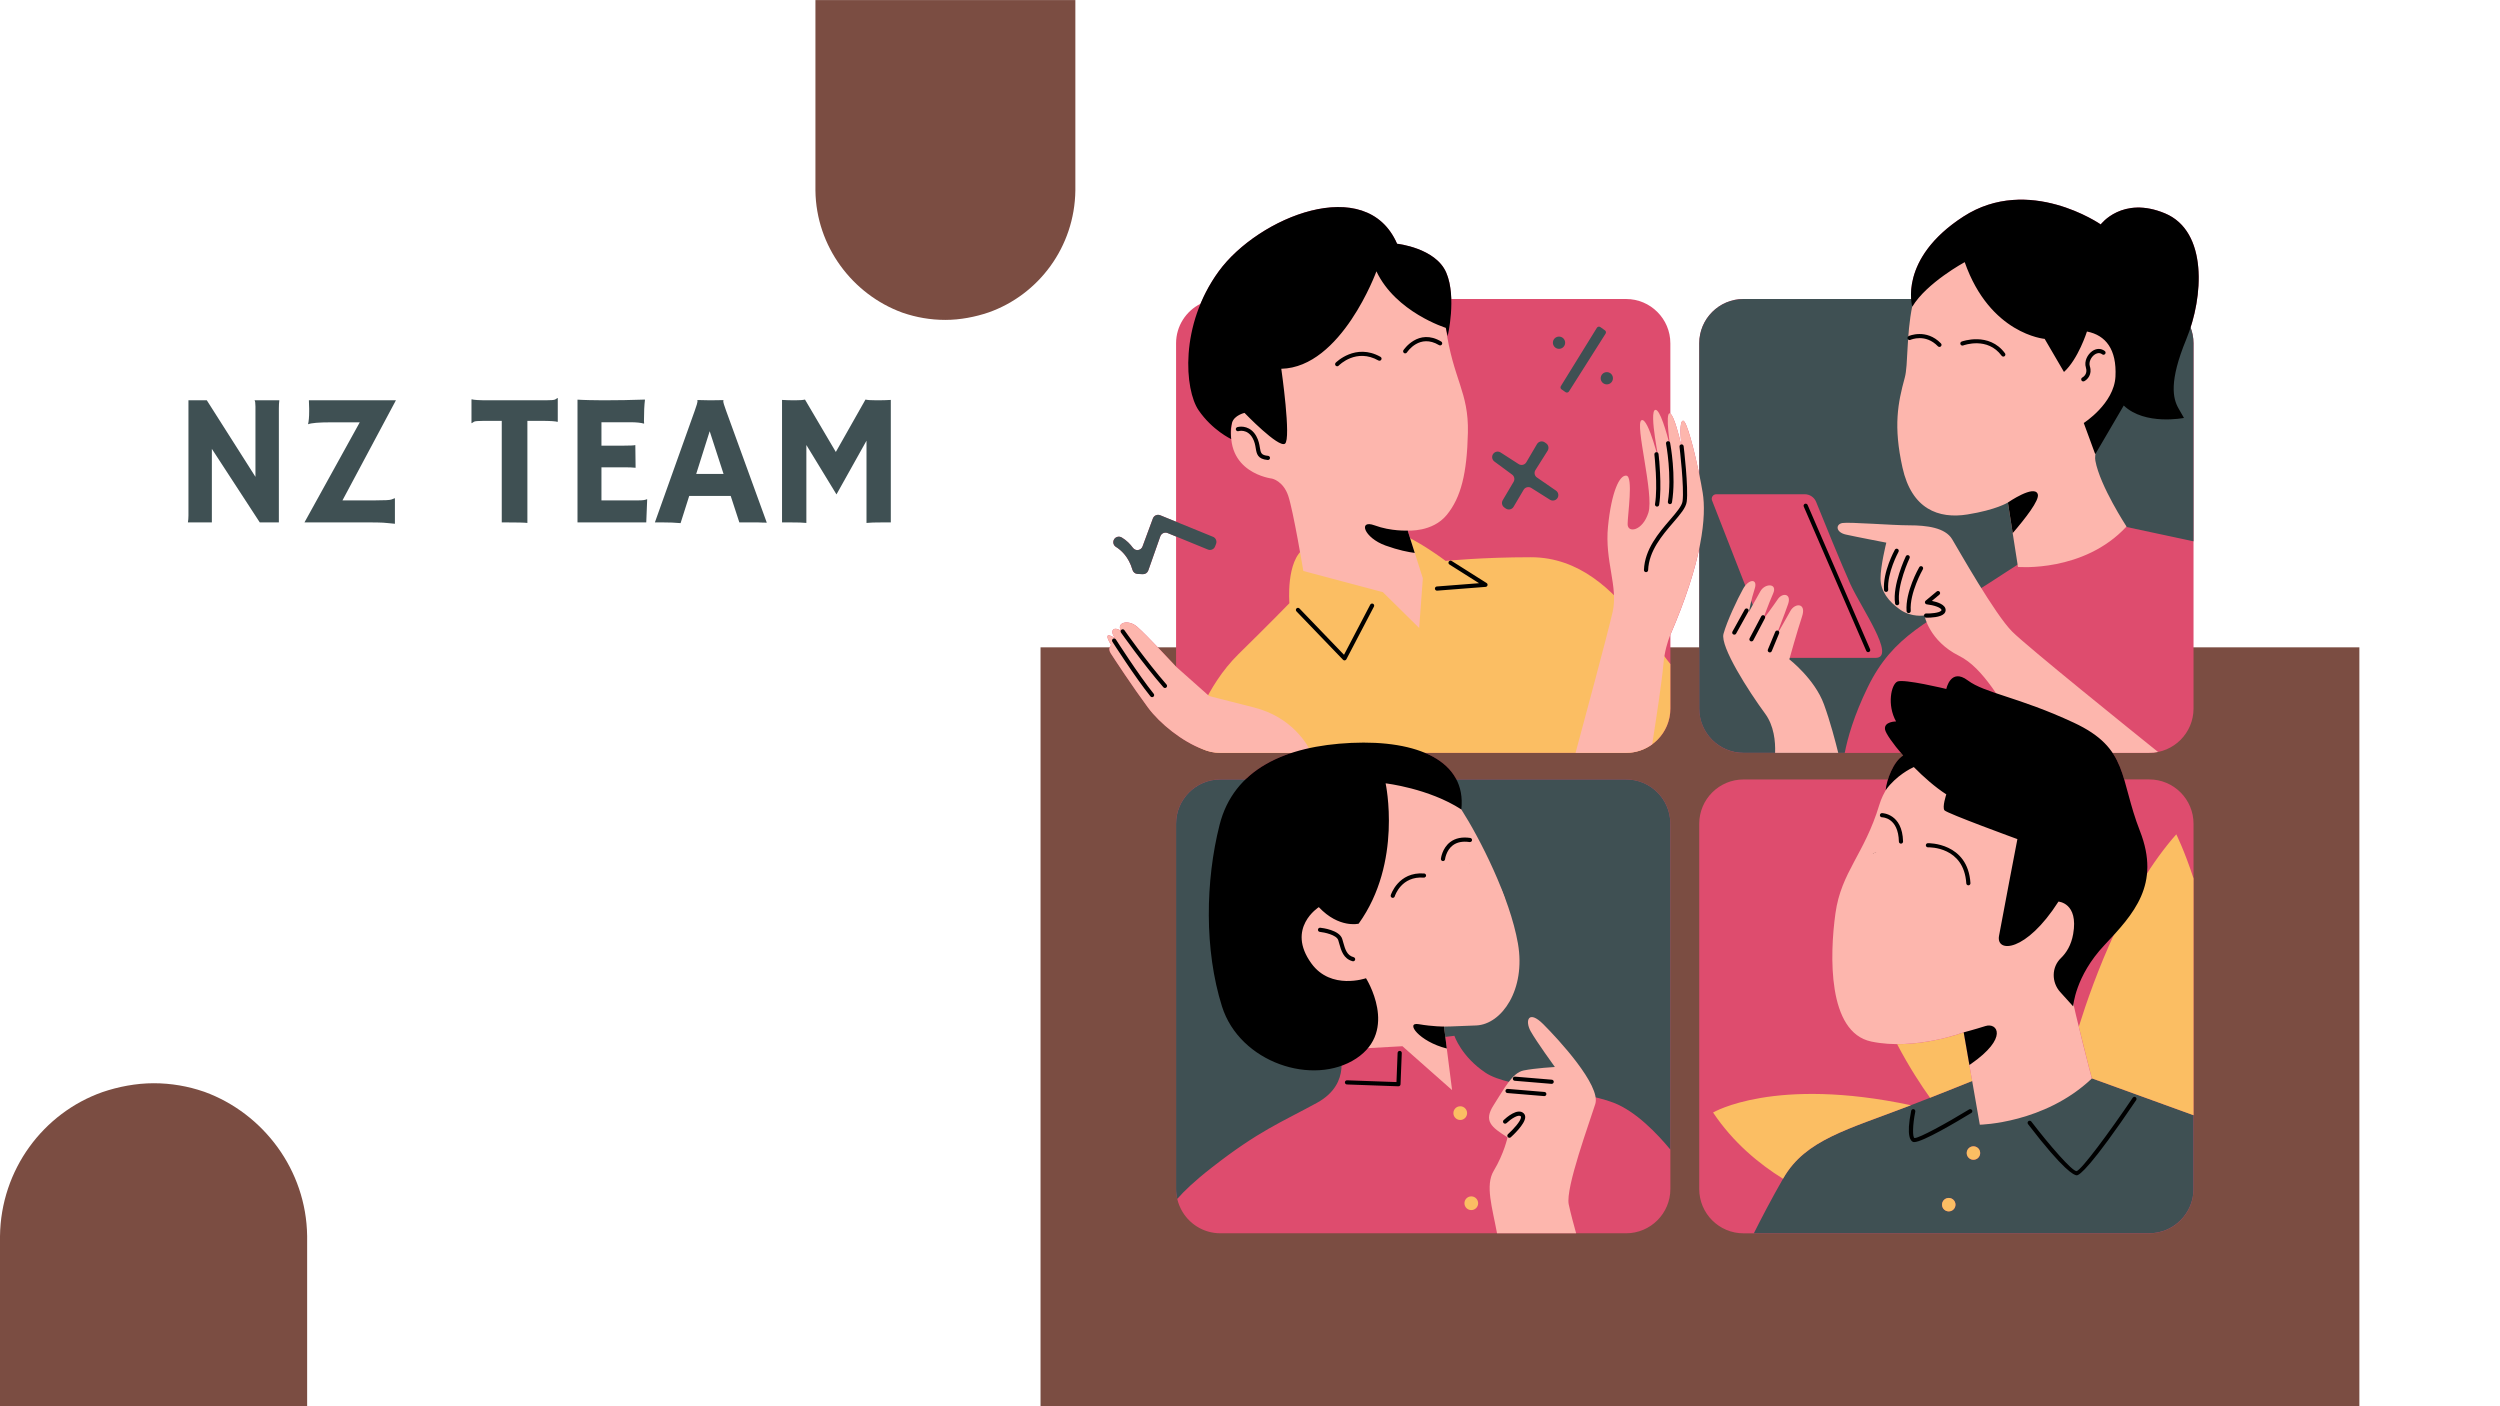 <svg xmlns="http://www.w3.org/2000/svg" xmlns:xlink="http://www.w3.org/1999/xlink" width="1920" zoomAndPan="magnify" viewBox="0 0 1440 810" height="1080" preserveAspectRatio="xMidYMid meet" version="1.0"><defs><g/><clipPath id="3613e1b310"><path d="M 599.348 372.848 L 1359 372.848 L 1359 810 L 599.348 810 Z M 599.348 372.848 " clip-rule="nonzero"/></clipPath><clipPath id="7be776a411"><path d="M 0 623.941 L 176.914 623.941 L 176.914 810 L 0 810 Z M 0 623.941 " clip-rule="nonzero"/></clipPath><clipPath id="7dff57a2d0"><path d="M 59.004 629.051 C 68.043 625.965 78.387 623.941 88.504 623.941 C 98.625 623.941 108.363 625.676 117.34 628.762 C 117.531 628.859 117.723 628.859 117.91 628.953 C 151.613 641.293 176.438 673.871 176.914 711.945 L 176.914 841.684 L 0 841.684 L 0 712.043 C 0.477 673.68 24.918 641.098 59.004 629.051 Z M 59.004 629.051 " clip-rule="nonzero"/></clipPath><clipPath id="770ccb183c"><path d="M 637.66 115 L 1267 115 L 1267 710.742 L 637.66 710.742 Z M 637.66 115 " clip-rule="nonzero"/></clipPath><clipPath id="f680cf1e03"><path d="M 641 172 L 1264 172 L 1264 710.742 L 641 710.742 Z M 641 172 " clip-rule="nonzero"/></clipPath><clipPath id="782f8b4b04"><path d="M 637.66 129 L 1244 129 L 1244 710.742 L 637.66 710.742 Z M 637.66 129 " clip-rule="nonzero"/></clipPath><clipPath id="4ed5422d66"><path d="M 469.688 0 L 619.406 0 L 619.406 184.266 L 469.688 184.266 Z M 469.688 0 " clip-rule="nonzero"/></clipPath><clipPath id="af68d3f28e"><path d="M 569.473 179.941 C 561.82 182.551 553.07 184.266 544.504 184.266 C 535.941 184.266 527.699 182.797 520.105 180.188 C 519.941 180.105 519.781 180.105 519.621 180.023 C 491.098 169.582 470.09 142.012 469.688 109.789 L 469.688 -0.004 L 619.406 -0.004 L 619.406 109.711 C 619 142.176 598.316 169.746 569.473 179.941 Z M 569.473 179.941 " clip-rule="nonzero"/></clipPath><clipPath id="83009270c2"><path d="M 1122 171 L 1140 171 L 1140 185 L 1122 185 Z M 1122 171 " clip-rule="nonzero"/></clipPath><clipPath id="3cbd3b72fd"><path d="M 1121.984 181.359 L 1124.055 170.16 L 1139.805 173.074 L 1137.734 184.273 Z M 1121.984 181.359 " clip-rule="nonzero"/></clipPath><clipPath id="06c00b4b5b"><path d="M 1122.996 177.684 C 1122.91 177.074 1122.902 176.398 1123.02 175.758 C 1123.137 175.117 1123.363 174.52 1123.664 173.988 C 1123.672 173.977 1123.672 173.965 1123.68 173.953 C 1124.855 171.965 1127.211 170.773 1129.668 171.199 L 1139.762 173.066 L 1137.691 184.266 L 1127.605 182.398 C 1125.137 181.91 1123.359 179.984 1122.996 177.684 Z M 1122.996 177.684 " clip-rule="nonzero"/></clipPath><clipPath id="9a1e35a1e5"><path d="M 1062 489 L 1127 489 L 1127 564 L 1062 564 Z M 1062 489 " clip-rule="nonzero"/></clipPath><clipPath id="d0df7e9d0a"><path d="M 1055.461 496.707 L 1110.262 483.57 L 1126.371 550.785 L 1071.57 563.922 Z M 1055.461 496.707 " clip-rule="nonzero"/></clipPath><clipPath id="4e601c8e05"><path d="M 1074.234 494.402 C 1076.734 492.477 1079.742 490.887 1082.875 490.133 C 1086.012 489.383 1089.195 489.367 1092.277 489.953 C 1092.344 489.977 1092.406 489.965 1092.473 489.988 C 1104.113 492.504 1114.98 503.906 1118.723 518.875 L 1126.328 550.609 L 1071.531 563.746 L 1063.93 532.031 C 1060.457 516.891 1064.852 501.832 1074.234 494.402 Z M 1074.234 494.402 " clip-rule="nonzero"/></clipPath><clipPath id="175d4a442c"><path d="M 1096 201 L 1153 201 L 1153 278 L 1096 278 Z M 1096 201 " clip-rule="nonzero"/></clipPath><clipPath id="8077cf4e0c"><path d="M 1090.895 207.258 L 1135.531 196.559 L 1152.371 266.824 L 1107.738 277.523 Z M 1090.895 207.258 " clip-rule="nonzero"/></clipPath><clipPath id="748fcd95d5"><path d="M 1106.188 205.383 C 1108.223 203.812 1110.672 202.516 1113.223 201.906 C 1115.777 201.293 1118.371 201.277 1120.883 201.758 C 1120.938 201.777 1120.984 201.766 1121.043 201.785 C 1130.523 203.836 1139.371 213.121 1142.504 225.66 L 1152.367 266.812 L 1107.734 277.512 L 1097.879 236.391 C 1094.965 223.699 1098.543 211.434 1106.188 205.383 Z M 1106.188 205.383 " clip-rule="nonzero"/></clipPath><clipPath id="e923571cfb"><path d="M 775 208 L 845 208 L 845 271 L 775 271 Z M 775 208 " clip-rule="nonzero"/></clipPath><clipPath id="a955509b94"><path d="M 769.523 216.855 L 831.5 202 L 844.352 255.629 L 782.379 270.484 Z M 769.523 216.855 " clip-rule="nonzero"/></clipPath><clipPath id="837239f709"><path d="M 790.602 213.812 C 793.516 212.035 796.969 210.496 800.508 209.648 C 804.043 208.801 807.586 208.562 810.965 208.832 C 811.039 208.848 811.109 208.832 811.184 208.848 C 823.941 210.109 835.203 218.816 838.293 230.973 L 844.211 255.664 L 782.379 270.484 L 776.465 245.812 C 773.688 233.496 779.645 220.66 790.602 213.812 Z M 790.602 213.812 " clip-rule="nonzero"/></clipPath><clipPath id="1a81393250"><path d="M 806 496 L 868 496 L 868 585 L 806 585 Z M 806 496 " clip-rule="nonzero"/></clipPath><clipPath id="4954b45546"><path d="M 816.109 493.602 L 871.203 499.84 L 861.605 584.625 L 806.516 578.391 Z M 816.109 493.602 " clip-rule="nonzero"/></clipPath><clipPath id="e5d25b8aee"><path d="M 834.289 497.41 C 837.223 496.688 840.52 496.367 843.672 496.723 C 846.824 497.078 849.789 498.008 852.465 499.367 C 852.52 499.41 852.582 499.414 852.637 499.453 C 862.66 504.816 869.141 516.715 867.805 529.859 L 861.625 584.449 L 806.535 578.215 L 812.707 523.664 C 814.355 510.449 823.215 500.285 834.289 497.41 Z M 834.289 497.41 " clip-rule="nonzero"/></clipPath><clipPath id="f5e0b8c293"><path d="M 783 255 L 821 255 L 821 288 L 783 288 Z M 783 255 " clip-rule="nonzero"/></clipPath><clipPath id="3e916ad960"><path d="M 786.891 253.547 L 821.918 257.004 L 818.93 287.316 L 783.898 283.859 Z M 786.891 253.547 " clip-rule="nonzero"/></clipPath><clipPath id="defc643b5b"><path d="M 798.438 255.77 C 800.281 255.371 802.363 255.191 804.363 255.391 C 806.359 255.586 808.254 256.102 809.969 256.855 C 810.004 256.875 810.043 256.879 810.078 256.902 C 816.508 259.867 820.809 266.449 820.227 273.352 L 818.848 287.309 L 783.898 283.859 L 785.273 269.914 C 786.055 262.984 791.484 257.363 798.438 255.77 Z M 798.438 255.77 " clip-rule="nonzero"/></clipPath></defs><rect x="-144" width="1728" fill="#ffffff" y="-81" height="972" fill-opacity="1"/><rect x="-144" width="1728" fill="#ffffff" y="-81" height="972" fill-opacity="1"/><g clip-path="url(#3613e1b310)"><path fill="#7b4d42" d="M 599.348 372.848 L 1359.375 372.848 L 1359.375 841.684 L 599.348 841.684 Z M 599.348 372.848 " fill-opacity="1" fill-rule="nonzero"/></g><g clip-path="url(#7be776a411)"><g clip-path="url(#7dff57a2d0)"><path fill="#7b4d42" d="M 0 623.941 L 176.914 623.941 L 176.914 841.633 L 0 841.633 Z M 0 623.941 " fill-opacity="1" fill-rule="nonzero"/></g></g><g fill="#3f5053" fill-opacity="1"><g transform="translate(98.656, 300.9)"><g><path d="M 9.578 0 C 9.785 -1.195 9.891 -2.5 9.891 -3.906 L 9.891 -70.328 L 20.469 -70.328 L 48.484 -26.234 L 48.484 -66.734 C 48.484 -68.672 48.312 -69.867 47.969 -70.328 L 62.234 -70.328 C 62.055 -68.922 61.969 -67.367 61.969 -65.672 L 61.969 0 L 50.969 0 L 23.375 -42.359 L 23.375 0 Z M 9.578 0 "/></g></g></g><g fill="#3f5053" fill-opacity="1"><g transform="translate(170.516, 300.9)"><g><path d="M 7.562 -65.578 C 7.562 -66.734 7.508 -68.316 7.406 -70.328 L 57.531 -70.328 L 26.75 -12.688 L 45.953 -12.688 C 50.961 -12.688 53.914 -12.836 54.812 -13.141 C 55.707 -13.441 56.422 -13.711 56.953 -13.953 L 56.953 0.797 C 55.43 0.648 54.176 0.523 53.188 0.422 C 52.207 0.316 51.172 0.227 50.078 0.156 C 48.422 0.051 45.211 0 40.453 0 L 4.859 0 L 36.703 -57.641 L 20.047 -57.641 C 13.172 -57.641 8.797 -57.27 6.922 -56.531 C 7.348 -58.289 7.562 -60.773 7.562 -63.984 Z M 7.562 -65.578 "/></g></g></g><g fill="#3f5053" fill-opacity="1"><g transform="translate(233.388, 300.9)"><g/></g></g><g fill="#3f5053" fill-opacity="1"><g transform="translate(269.291, 300.9)"><g><path d="M 34.484 0.312 C 32.785 0.102 28.43 0 21.422 0 L 19.719 0 L 19.719 -58.484 L 9.25 -58.484 C 6.145 -58.484 4.312 -58.32 3.75 -58 C 3.188 -57.688 2.75 -57.406 2.438 -57.156 L 2.281 -57.219 L 2.281 -70.75 L 2.438 -70.906 C 3.594 -70.52 6.727 -70.328 11.844 -70.328 L 45 -70.328 C 48.102 -70.328 49.938 -70.484 50.5 -70.797 C 51.062 -71.117 51.504 -71.406 51.828 -71.656 L 51.984 -71.594 L 51.984 -58.062 L 51.828 -57.906 C 50.66 -58.289 47.52 -58.484 42.406 -58.484 L 34.484 -58.484 Z M 34.484 0.312 "/></g></g></g><g fill="#3f5053" fill-opacity="1"><g transform="translate(323.544, 300.9)"><g><path d="M 44.469 -12.688 C 46.656 -12.688 48.172 -12.898 49.016 -13.328 L 49.234 -13.266 L 48.703 0 L 9.094 0 L 9.094 -70.703 C 10.039 -70.629 11.098 -70.578 12.266 -70.547 L 15.969 -70.438 C 18.438 -70.363 21.113 -70.328 24 -70.328 C 32.07 -70.328 40.062 -70.469 47.969 -70.75 C 47.57 -67.645 47.375 -63.504 47.375 -58.328 C 47.375 -57.766 47.41 -57.344 47.484 -57.062 L 47.375 -56.891 C 45.539 -57.422 42.93 -57.688 39.547 -57.688 L 22.891 -57.688 L 22.891 -44.203 L 35.422 -44.203 C 39.305 -44.203 41.633 -44.312 42.406 -44.531 L 42.562 -31.469 C 40.875 -31.645 38.691 -31.734 36.016 -31.734 L 22.891 -31.734 L 22.891 -12.688 Z M 44.469 -12.688 "/></g></g></g><g fill="#3f5053" fill-opacity="1"><g transform="translate(377.796, 300.9)"><g><path d="M 14.219 0.422 C 11.188 0.141 7.645 0 3.594 0 L -0.578 0 L 22.422 -64.453 C 23.441 -67.348 23.953 -69.031 23.953 -69.5 C 23.953 -69.977 23.938 -70.27 23.906 -70.375 L 23.953 -70.484 C 26.242 -70.379 28.676 -70.328 31.25 -70.328 C 33.363 -70.328 35.898 -70.363 38.859 -70.438 L 38.922 -70.328 C 38.848 -70.191 38.812 -70 38.812 -69.75 C 38.812 -69.082 39.344 -67.301 40.406 -64.406 L 63.875 0.156 C 63.176 0.125 62.348 0.109 61.391 0.109 C 61.391 0.109 60.473 0.07 58.641 0 C 57.766 0 56.973 0 56.266 0 L 48.062 0 L 43.094 -15.234 L 19.188 -15.234 Z M 38.969 -27.922 L 30.984 -52.516 L 23.219 -27.922 Z M 38.969 -27.922 "/></g></g></g><g fill="#3f5053" fill-opacity="1"><g transform="translate(441.09, 300.9)"><g><path d="M 23.375 0.312 C 21.676 0.102 18.414 0 13.594 0 L 9.359 0 L 9.359 -70.547 C 11.617 -70.398 14.102 -70.328 16.812 -70.328 C 19.531 -70.328 21.453 -70.469 22.578 -70.75 L 40.344 -40.562 L 57.422 -70.75 C 58.555 -70.469 60.707 -70.328 63.875 -70.328 C 67.051 -70.328 69.766 -70.398 72.016 -70.547 L 72.016 0 L 67.797 0 C 62.961 0 59.703 0.102 58.016 0.312 L 58.016 -47.062 L 40.719 -16.125 L 23.375 -44.578 Z M 23.375 0.312 "/></g></g></g><g clip-path="url(#770ccb183c)"><path fill="#de4c6e" d="M 1247.09 122.922 C 1222.469 112.598 1210.023 129.273 1210.023 129.273 C 1210.023 129.273 1168.457 100.422 1130.871 124.777 C 1102.41 143.215 1100.203 163.457 1100.812 172.223 L 1004.285 172.223 C 990.188 172.223 978.758 183.652 978.758 197.746 L 978.758 273.129 C 975.875 259.184 971.445 241.914 969.387 242.332 C 967.203 242.766 968.078 252.52 968.449 255.961 C 968.398 255.961 968.371 255.984 968.32 255.996 C 967.418 252.125 964.359 239.73 962.125 238.242 L 962.125 197.746 C 962.125 183.652 950.695 172.223 936.598 172.223 L 835.934 172.223 C 835.77 167.016 834.98 161.645 833.039 157.082 C 826.953 142.785 804.707 140.41 804.707 140.41 C 786.977 99.633 724.766 125.043 702.008 156.285 C 697.574 162.367 694.148 168.664 691.52 174.953 C 683.176 179.141 677.422 187.766 677.422 197.746 L 677.422 300.52 L 668.242 296.773 C 666.578 296.102 664.684 296.926 664.062 298.617 L 658.094 314.77 C 657.207 317.156 654.043 317.59 652.531 315.52 C 651.035 313.461 648.938 311.25 646.121 309.586 C 644.645 308.711 642.742 309.105 641.789 310.527 C 640.797 312.012 641.219 314.031 642.73 314.973 C 645.699 316.812 650.156 320.711 652.305 328.254 C 652.684 329.574 653.84 330.516 655.211 330.578 L 658.246 330.719 C 659.645 330.781 660.926 329.918 661.395 328.598 L 668.328 308.914 C 668.941 307.199 670.855 306.336 672.535 307.023 L 677.422 309.027 L 677.422 383.98 C 677.422 383.98 659.91 365.145 654.883 360.906 C 649.879 356.688 643.059 358.504 645.574 363.203 C 645.559 363.215 645.559 363.227 645.559 363.254 C 645.141 362.988 642.336 361.285 641.117 362.758 C 639.797 364.348 642.168 367.52 642.168 367.52 C 642.168 367.52 638.195 364.879 637.93 366.465 C 637.66 368.055 640.051 371.496 640.051 371.496 C 640.051 371.496 637.93 373.352 639.781 376.258 C 641.637 379.164 652.227 395.32 661.23 407.496 C 668.125 416.82 681.094 427.168 692.777 431.512 C 692.965 431.602 693.156 431.676 693.359 431.754 C 693.918 431.98 694.488 432.199 695.074 432.375 C 695.277 432.438 695.469 432.504 695.672 432.566 C 696.305 432.758 696.965 432.922 697.625 433.074 C 697.641 433.074 697.664 433.086 697.676 433.086 C 697.805 433.113 697.93 433.137 698.059 433.164 C 698.77 433.301 699.492 433.418 700.23 433.492 C 700.242 433.492 700.254 433.492 700.281 433.492 C 700.355 433.504 700.422 433.504 700.496 433.504 C 701.297 433.582 702.109 433.633 702.934 433.633 L 744.055 433.633 C 733.539 437.062 724.484 442.066 717.375 448.934 L 702.949 448.934 C 688.852 448.934 677.422 460.363 677.422 474.461 L 677.422 684.832 C 677.422 686.812 677.664 688.719 678.094 690.574 C 678.262 691.258 678.438 691.945 678.656 692.617 C 678.438 691.945 678.246 691.273 678.094 690.574 C 678.262 691.273 678.438 691.945 678.656 692.617 C 678.793 693.074 678.973 693.52 679.148 693.965 C 679.227 694.168 679.289 694.371 679.379 694.574 C 679.621 695.172 679.898 695.742 680.18 696.312 C 680.203 696.352 680.215 696.402 680.242 696.441 C 684.457 704.707 693.043 710.371 702.949 710.371 L 936.609 710.371 C 950.707 710.371 962.137 698.941 962.137 684.848 L 962.137 474.473 C 962.137 460.375 950.707 448.949 936.609 448.949 L 838.855 448.949 C 835.375 442.219 829.102 437.137 820.758 433.645 L 936.598 433.645 C 937.398 433.645 938.188 433.594 938.973 433.531 C 939.254 433.504 939.531 433.469 939.812 433.43 C 940.293 433.367 940.777 433.301 941.246 433.215 C 941.59 433.148 941.945 433.074 942.289 432.996 C 942.656 432.91 943.023 432.82 943.395 432.719 C 943.785 432.605 944.191 432.504 944.586 432.375 C 944.777 432.312 944.969 432.234 945.156 432.172 C 946.871 431.562 948.484 430.789 950.008 429.848 C 950.035 429.836 950.059 429.824 950.086 429.809 C 957.324 425.301 962.148 417.301 962.148 408.156 L 962.148 365.629 C 970.938 345.297 976.043 328.941 978.785 315.949 L 978.785 408.156 C 978.785 422.254 990.215 433.684 1004.309 433.684 L 1094.918 433.684 C 1095.352 434.191 1095.781 434.699 1096.238 435.219 C 1092.25 437.723 1089.191 443.602 1087.504 448.973 L 1004.285 448.973 C 990.188 448.973 978.758 460.402 978.758 474.496 L 978.758 684.871 C 978.758 698.969 990.188 710.398 1004.285 710.398 L 1237.949 710.398 C 1252.043 710.398 1263.473 698.969 1263.473 684.871 L 1263.473 474.473 C 1263.473 460.375 1252.043 448.949 1237.949 448.949 L 1223.535 448.949 C 1221.848 443.297 1219.914 438.254 1216.828 433.645 L 1237.949 433.645 C 1252.043 433.645 1263.473 422.215 1263.473 408.121 L 1263.473 197.746 C 1263.473 194.535 1262.852 191.473 1261.773 188.652 C 1269.543 164.562 1269.52 132.332 1247.09 122.922 Z M 679.289 694.359 C 679.316 694.422 679.34 694.496 679.367 694.562 C 679.34 694.496 679.328 694.434 679.289 694.359 Z M 679.289 694.359 " fill-opacity="1" fill-rule="nonzero"/></g><g clip-path="url(#f680cf1e03)"><path fill="#3f5053" d="M 678.094 690.586 C 678.73 693.328 679.809 695.906 681.246 698.23 C 679.809 695.895 678.73 693.328 678.094 690.586 Z M 936.609 448.949 L 702.949 448.949 C 688.852 448.949 677.422 460.375 677.422 474.473 L 677.422 684.848 C 677.422 686.828 677.664 688.73 678.094 690.586 C 681.879 686.203 688.027 680.273 698.047 672.465 C 725.324 651.18 737.961 646.52 758.582 635.219 C 779.207 623.914 771.219 604.613 771.219 604.613 L 837.734 596.625 C 837.734 596.625 841.723 608.602 855.691 617.91 C 869.66 627.219 908.914 627.219 929.523 635.207 C 942.34 640.172 954.645 653.098 962.125 662.164 L 962.125 474.473 C 962.125 460.375 950.707 448.949 936.609 448.949 Z M 1263.461 197.746 L 1263.461 311.797 L 1214.238 301.27 L 1186.961 308.586 C 1186.961 308.586 1180.98 313.246 1145.715 335.863 C 1110.461 358.48 1090.5 365.793 1075.871 395.727 C 1067.82 412.195 1064.199 425.238 1062.574 433.645 L 1004.285 433.645 C 990.188 433.645 978.758 422.215 978.758 408.121 L 978.758 197.746 C 978.758 183.652 990.188 172.223 1004.285 172.223 L 1237.938 172.223 C 1252.031 172.223 1263.461 183.652 1263.461 197.746 Z M 1065.75 336.305 C 1060.73 325.234 1050.27 299.453 1046.09 289.105 C 1045.012 286.426 1042.406 284.684 1039.523 284.684 L 988.574 284.684 C 986.734 284.684 985.465 286.539 986.137 288.254 L 1021.543 378.938 C 1021.543 378.938 1068.137 378.938 1080.312 378.938 C 1092.492 378.926 1072.109 350.34 1065.75 336.305 Z M 899.453 224.289 L 901.727 225.863 C 902.387 226.32 903.301 226.141 903.734 225.457 L 924.812 192.184 C 925.219 191.551 925.055 190.711 924.445 190.281 L 921.828 188.414 C 921.156 187.93 920.23 188.121 919.797 188.82 L 899.059 222.395 C 898.652 223.031 898.832 223.867 899.453 224.289 Z M 897.992 200.934 C 899.949 200.934 901.523 199.359 901.523 197.402 C 901.523 195.449 899.949 193.875 897.992 193.875 C 896.039 193.875 894.465 195.449 894.465 197.402 C 894.465 199.359 896.051 200.934 897.992 200.934 Z M 921.996 217.875 C 921.996 219.832 923.57 221.406 925.523 221.406 C 927.48 221.406 929.055 219.832 929.055 217.875 C 929.055 215.918 927.48 214.344 925.523 214.344 C 923.582 214.355 921.996 215.93 921.996 217.875 Z M 860.758 265.828 L 870.996 273.383 C 872.289 274.336 872.66 276.125 871.832 277.523 L 865.574 288.113 C 864.734 289.523 865.129 291.34 866.461 292.293 L 867.301 292.887 C 868.797 293.953 870.895 293.496 871.82 291.922 L 877.609 282.121 C 878.512 280.594 880.492 280.113 882.004 281.051 L 892.773 287.848 C 894.273 288.785 896.242 288.316 897.156 286.805 C 898.008 285.383 897.613 283.543 896.242 282.59 L 885.281 275.031 C 883.883 274.082 883.504 272.188 884.406 270.766 L 891.441 259.617 C 892.328 258.195 891.961 256.328 890.59 255.363 L 889.828 254.828 C 888.316 253.762 886.234 254.219 885.293 255.809 L 879.16 266.258 C 878.258 267.809 876.238 268.277 874.742 267.312 L 864.352 260.621 C 862.855 259.656 860.859 260.125 859.945 261.648 L 859.91 261.699 C 859.098 263.059 859.465 264.859 860.758 265.828 Z M 699.898 314.73 L 700.457 313.27 C 701.066 311.656 700.293 309.84 698.695 309.195 L 668.254 296.785 C 666.59 296.113 664.699 296.938 664.074 298.629 L 658.105 314.781 C 657.219 317.168 654.055 317.602 652.547 315.531 C 651.047 313.473 648.949 311.266 646.133 309.602 C 644.66 308.723 642.754 309.117 641.801 310.539 C 640.812 312.027 641.23 314.043 642.742 314.984 C 645.711 316.824 650.172 320.723 652.316 328.27 C 652.699 329.59 653.852 330.527 655.223 330.59 L 658.258 330.73 C 659.656 330.797 660.938 329.93 661.41 328.609 L 668.344 308.926 C 668.953 307.211 670.871 306.348 672.547 307.035 L 695.734 316.535 C 697.371 317.219 699.266 316.395 699.898 314.73 Z M 1170.34 608.59 L 1263.461 642.344 L 1263.461 684.832 C 1263.461 698.93 1252.031 710.359 1237.938 710.359 L 1010.227 710.359 C 1014.164 702.473 1020.223 690.766 1027.32 678.434 C 1039.957 656.477 1064.566 650.496 1099.16 637.188 C 1133.754 623.891 1170.34 608.59 1170.34 608.59 Z M 1126.363 693.887 C 1126.363 691.742 1124.621 690.016 1122.488 690.016 C 1120.344 690.016 1118.613 691.754 1118.613 693.887 C 1118.613 696.035 1120.355 697.762 1122.488 697.762 C 1124.621 697.773 1126.363 696.035 1126.363 693.887 Z M 1140.586 664.16 C 1140.586 662.012 1138.844 660.285 1136.711 660.285 C 1134.566 660.285 1132.84 662.027 1132.84 664.16 C 1132.84 666.305 1134.578 668.031 1136.711 668.031 C 1138.844 668.031 1140.586 666.293 1140.586 664.16 Z M 1140.586 664.16 " fill-opacity="1" fill-rule="nonzero"/></g><path fill="#fbbe63" d="M 942.465 357.312 C 949.387 366.059 956.676 375.445 962.125 382.504 L 962.125 408.133 C 962.125 422.23 950.695 433.656 936.598 433.656 L 702.949 433.656 C 695.379 433.656 688.598 430.344 683.926 425.109 L 686.922 421.211 C 686.922 421.211 694.336 395.445 713.398 376.742 C 732.461 358.035 742.695 347.445 742.695 347.445 C 742.695 347.445 740.574 322.73 751.523 315.672 C 762.469 308.609 796.707 304.723 806.23 307.555 C 815.754 310.375 832.707 323.086 832.707 323.086 C 832.707 323.086 853.535 320.965 881.777 320.965 C 910.02 320.965 929.055 340.371 942.465 357.312 Z M 845.051 641.16 C 845.051 638.977 843.285 637.211 841.102 637.211 C 838.918 637.211 837.152 638.977 837.152 641.16 C 837.152 643.332 838.918 645.109 841.102 645.109 C 843.285 645.109 845.051 643.344 845.051 641.16 Z M 847.465 689.113 C 845.281 689.113 843.516 690.879 843.516 693.062 C 843.516 695.246 845.281 697.012 847.465 697.012 C 849.637 697.012 851.414 695.246 851.414 693.062 C 851.398 690.879 849.637 689.113 847.465 689.113 Z M 1131.086 594.617 C 1131.086 594.617 1112.977 601.516 1092.723 601.426 C 1099.859 615 1106.855 625.555 1111.707 632.309 C 1120.152 628.996 1128.43 625.695 1135.988 622.645 Z M 1122.477 690.016 C 1120.328 690.016 1118.602 691.754 1118.602 693.887 C 1118.602 696.035 1120.344 697.762 1122.477 697.762 C 1124.621 697.762 1126.348 696.02 1126.348 693.887 C 1126.363 691.754 1124.621 690.016 1122.477 690.016 Z M 1136.699 660.273 C 1134.551 660.273 1132.824 662.012 1132.824 664.148 C 1132.824 666.293 1134.566 668.02 1136.699 668.02 C 1138.844 668.02 1140.57 666.281 1140.57 664.148 C 1140.586 662.012 1138.844 660.273 1136.699 660.273 Z M 986.734 640.805 C 998.316 658.18 1013.363 670.496 1027.027 678.965 C 1027.129 678.789 1027.23 678.609 1027.332 678.434 C 1039.969 656.477 1064.582 650.496 1099.172 637.188 C 1099.668 636.996 1100.164 636.805 1100.672 636.613 C 1021.977 619.828 986.734 640.805 986.734 640.805 Z M 1253.543 480.566 C 1224.766 513.066 1206.215 563.086 1197.387 591.379 C 1200.891 605.871 1204.613 619.992 1204.906 621.121 L 1263.473 642.355 L 1263.473 505.98 C 1258.316 490.129 1253.543 480.566 1253.543 480.566 Z M 1253.543 480.566 " fill-opacity="1" fill-rule="nonzero"/><g clip-path="url(#782f8b4b04)"><path fill="#fdb6ad" d="M 1095.832 269.344 C 1090.512 245.395 1093.164 232.098 1097.168 217.457 C 1101.152 202.824 1092.504 149.605 1133.754 134.977 C 1175 120.344 1205.59 135.637 1223.559 173.555 C 1241.516 211.473 1204.27 250.715 1206.926 265.355 C 1209.59 279.984 1224.883 303.277 1224.883 303.277 C 1200.27 329.879 1162.352 326.555 1162.352 326.555 L 1156.547 289.445 C 1156.547 289.445 1149.879 293.664 1133.246 296.328 C 1116.633 298.996 1101.152 293.293 1095.832 269.344 Z M 1058.816 433.645 C 1057.277 427.348 1054.254 415.738 1050.598 405.707 C 1045.277 391.078 1030.648 379.762 1030.648 379.762 C 1030.648 379.762 1035.309 363.125 1037.965 355.152 C 1040.629 347.164 1033.977 347.164 1031.309 351.824 C 1028.641 356.484 1022.66 367.129 1022.66 367.129 C 1022.66 367.129 1027.98 353.82 1029.977 347.836 C 1031.969 341.855 1026.648 341.184 1023.992 345.172 C 1021.328 349.156 1015.348 357.145 1015.348 357.145 C 1015.348 357.145 1018.672 347.836 1021.328 341.844 C 1023.992 335.863 1016.668 335.863 1014.012 340.512 C 1011.344 345.172 1007.359 352.484 1007.359 352.484 C 1007.359 352.484 1008.691 345.172 1010.684 339.176 C 1012.68 333.195 1007.359 333.195 1004.031 339.176 C 1000.703 345.156 994.723 357.805 992.73 365.121 C 990.734 372.434 1007.359 398.379 1016.68 411.016 C 1021.809 417.988 1022.699 426.965 1022.457 433.633 L 1058.816 433.633 Z M 1243.039 433.137 C 1228.512 421.465 1167.797 372.574 1159.023 363.801 C 1149.043 353.82 1128.418 317.23 1124.43 310.578 C 1120.445 303.922 1109.801 302.59 1099.82 302.59 C 1089.84 302.59 1065.227 300.598 1061.242 301.258 C 1057.254 301.918 1057.254 306.578 1063.234 307.91 C 1069.215 309.246 1086.512 312.57 1086.512 312.57 C 1086.512 312.57 1083.184 325.879 1083.184 333.195 C 1083.184 340.512 1087.844 346.504 1094.488 351.152 C 1101.141 355.812 1108.457 354.48 1108.457 354.48 C 1108.457 354.48 1111.121 369.109 1128.406 377.758 C 1142.641 384.879 1151.949 403.281 1167.406 425.898 C 1167.035 425.824 1166.68 425.723 1166.312 425.645 C 1134.719 419.094 1091.148 434.953 1082.5 463.562 C 1073.852 492.164 1060.543 502.145 1057.215 526.094 C 1053.887 550.047 1052.555 594.605 1077.84 599.926 C 1103.121 605.25 1131.059 594.605 1131.059 594.605 L 1140.367 647.828 C 1140.367 647.828 1177.613 647.168 1204.895 621.223 C 1204.895 621.223 1195.586 585.973 1192.258 568.676 C 1188.93 551.379 1224.855 526.105 1221.527 492.836 C 1218.965 467.234 1208.512 445.582 1187.762 433.633 L 1237.91 433.633 C 1239.688 433.645 1241.391 433.469 1243.039 433.137 Z M 874.32 543.402 C 869.66 516.797 852.367 482.867 841.723 466.242 C 831.082 449.609 793.836 423.676 749.922 444.961 C 706.02 466.242 705.348 520.125 718.656 540.75 C 731.965 561.371 782.52 585.324 782.52 585.324 L 783.855 603.953 L 807.805 602.621 L 836.402 627.902 L 831.742 591.316 C 831.742 591.316 835.73 591.316 850.371 590.656 C 865.016 589.973 878.984 570.008 874.32 543.402 Z M 881.637 593.957 C 884.965 599.941 895.605 614.582 895.605 614.582 C 895.605 614.582 884.305 615.242 877.648 616.574 C 870.996 617.91 866.348 627.219 860.352 636.527 C 854.371 645.836 859.02 649.16 868.34 655.156 C 868.34 655.156 866.348 664.465 860.352 674.445 C 855.387 682.727 859.566 695.59 862.285 710.371 L 907.848 710.371 C 906.527 705.672 904.738 699.055 903.594 693.734 C 901.602 684.426 915.57 646.508 918.895 635.867 C 922.223 625.223 897.613 598.617 888.965 589.973 C 880.316 581.324 878.309 587.977 881.637 593.957 Z M 969.387 242.32 C 966.746 242.855 968.586 257.141 968.586 257.141 C 968.586 257.141 964.348 238.078 961.703 238.078 C 959.062 238.078 962.125 257.609 962.125 257.609 C 959.84 248.605 956.09 235.641 953.477 236.074 C 949.488 236.734 956.141 267.996 956.141 267.996 C 956.141 267.996 949.488 240.059 945.5 242.055 C 941.512 244.047 952.816 284.621 949.488 295.277 C 946.16 305.918 937.512 307.25 937.512 301.93 C 937.512 296.609 940.84 274.652 936.852 273.992 C 932.863 273.332 928.203 283.301 926.211 303.262 C 924.219 323.215 932.191 337.855 928.879 352.484 C 926.07 364.855 911.859 417.594 907.52 433.645 L 936.609 433.645 C 942.25 433.645 947.457 431.789 951.672 428.691 C 953.945 414.277 957.285 392.285 958.137 382.43 C 958.746 375.469 960.449 369.77 962.125 365.602 C 980.816 322.352 982.887 297.129 980.766 283.898 C 978.656 270.652 972.027 241.801 969.387 242.32 Z M 755.395 433.645 C 753.148 428.844 744.258 413.098 722.379 407.523 C 696.434 400.906 696.434 400.906 696.434 400.906 L 677.41 384.004 C 677.41 384.004 659.898 365.172 654.867 360.93 C 649.84 356.688 642.957 358.543 645.598 363.316 C 645.598 363.316 642.422 361.195 641.102 362.785 C 639.781 364.371 642.156 367.547 642.156 367.547 C 642.156 367.547 638.184 364.906 637.914 366.492 C 637.648 368.078 640.035 371.52 640.035 371.52 C 640.035 371.52 637.914 373.375 639.77 376.281 C 641.625 379.191 652.215 395.344 661.219 407.523 C 668.113 416.844 681.078 427.195 692.762 431.535 C 695.875 432.895 699.316 433.656 702.922 433.656 L 755.395 433.656 Z M 732.715 275.68 C 732.715 275.68 739.062 277 741.984 285.473 C 744.895 293.941 750.723 328.891 750.723 328.891 L 796.527 341.07 L 817.441 361.719 L 819.562 333.133 L 810.828 305.602 C 810.828 305.602 825.125 306.652 833.328 296.598 C 841.531 286.539 844.973 272.773 845.508 249.203 C 846.043 225.645 837.039 218.762 832.797 188.844 C 828.555 158.926 801.672 140.879 756.551 145.426 C 722.402 148.867 704.129 167.664 698.832 194.406 C 693.539 221.152 709.691 243.387 709.691 243.387 C 704.648 272.508 732.715 275.68 732.715 275.68 Z M 732.715 275.68 " fill-opacity="1" fill-rule="nonzero"/></g><path fill="#000000" d="M 690.352 236.238 C 682.414 224.594 679.227 187.523 701.996 156.285 C 724.766 125.043 786.977 99.633 804.719 140.398 C 804.719 140.398 826.953 142.785 833.051 157.07 C 839.145 171.359 833.852 193.605 833.852 193.605 L 832.797 188.844 C 832.797 188.844 803.945 179.84 792.82 156.285 C 792.82 156.285 772.703 211.613 738.023 212.414 C 738.023 212.414 743.852 252.926 740.145 255.566 C 736.434 258.207 716.84 237.824 716.84 237.824 C 716.84 237.824 711.012 239.145 709.691 243.387 C 708.371 247.629 709.156 252.91 709.156 252.91 C 709.156 252.91 698.301 247.883 690.352 236.238 Z M 781.684 224.984 C 781.684 226.523 782.926 227.766 784.465 227.766 C 786 227.766 787.246 226.523 787.246 224.984 C 787.246 223.449 786 222.203 784.465 222.203 C 782.926 222.203 781.684 223.449 781.684 224.984 Z M 822.852 220.617 C 824.391 220.617 825.633 219.371 825.633 217.836 C 825.633 216.301 824.391 215.055 822.852 215.055 C 821.316 215.055 820.07 216.301 820.07 217.836 C 820.07 219.371 821.316 220.617 822.852 220.617 Z M 1107.312 213.074 C 1107.312 211.539 1106.066 210.293 1104.531 210.293 C 1102.996 210.293 1101.75 211.539 1101.75 213.074 C 1101.75 214.609 1102.996 215.855 1104.531 215.855 C 1106.066 215.855 1107.312 214.609 1107.312 213.074 Z M 1132.203 217.836 C 1132.203 219.371 1133.449 220.617 1134.984 220.617 C 1136.52 220.617 1137.766 219.371 1137.766 217.836 C 1137.766 216.301 1136.52 215.055 1134.984 215.055 C 1133.449 215.055 1132.203 216.301 1132.203 217.836 Z M 1247.09 122.922 C 1222.469 112.598 1210.023 129.273 1210.023 129.273 C 1210.023 129.273 1168.457 100.422 1130.871 124.777 C 1093.281 149.133 1101.484 176.664 1101.484 176.664 C 1109.688 162.898 1131.668 150.988 1131.668 150.988 C 1146.234 192.551 1177.73 195.195 1177.73 195.195 L 1188.855 214.254 C 1197.059 206.84 1202.086 190.953 1202.086 190.953 C 1212.945 193.074 1219.293 201.277 1218.508 216.898 C 1217.707 232.516 1200.246 243.641 1200.246 243.641 L 1206.859 261.648 L 1223.281 233.582 C 1235.461 245.227 1257.961 240.734 1257.961 240.734 C 1257.961 240.734 1257.961 240.734 1254.789 235.172 C 1251.613 229.609 1249.227 219.816 1259.281 195.461 C 1269.328 171.117 1271.715 133.246 1247.09 122.922 Z M 1152.941 204.91 C 1153.168 205.227 1153.539 205.402 1153.906 205.402 C 1154.148 205.402 1154.402 205.328 1154.617 205.176 C 1155.148 204.781 1155.266 204.031 1154.871 203.5 C 1145.703 190.992 1130.07 196.668 1129.918 196.73 C 1129.293 196.961 1128.977 197.656 1129.219 198.281 C 1129.449 198.902 1130.145 199.219 1130.77 198.992 C 1131.34 198.762 1144.852 193.898 1152.941 204.91 Z M 1100.406 195.766 C 1100.762 195.613 1109.027 192.008 1116.254 199.473 C 1116.496 199.715 1116.801 199.84 1117.117 199.84 C 1117.422 199.84 1117.715 199.727 1117.953 199.5 C 1118.438 199.043 1118.449 198.281 1117.98 197.797 C 1109.547 189.086 1099.504 193.52 1099.414 193.57 C 1098.816 193.848 1098.551 194.559 1098.816 195.156 C 1099.082 195.777 1099.793 196.031 1100.406 195.766 Z M 1109.434 236.645 C 1109.902 236.645 1110.348 236.379 1110.539 235.922 C 1110.805 235.309 1110.527 234.598 1109.914 234.344 C 1109.242 234.055 1107.391 232.973 1106.867 231.539 C 1106.625 230.852 1106.691 230.156 1107.07 229.379 C 1109.152 225.215 1116.238 212.352 1116.316 212.211 C 1116.633 211.625 1116.43 210.902 1115.848 210.574 C 1115.262 210.242 1114.527 210.457 1114.207 211.043 C 1113.918 211.574 1107.02 224.086 1104.926 228.289 C 1104.238 229.672 1104.125 231.043 1104.609 232.363 C 1105.609 235.082 1108.824 236.492 1108.965 236.555 C 1109.117 236.617 1109.27 236.645 1109.434 236.645 Z M 1116.926 248.008 C 1116.227 247.973 1115.695 248.465 1115.656 249.141 C 1115.617 249.801 1116.113 250.371 1116.773 250.41 C 1117.117 250.434 1125.359 250.906 1136.062 246.891 C 1138.652 245.926 1140.18 246.094 1140.762 246.586 C 1141.195 246.957 1141.18 247.602 1141.094 248.086 C 1140.621 250.586 1136.699 255.398 1127.848 258.398 C 1127.211 258.613 1126.883 259.301 1127.098 259.922 C 1127.262 260.418 1127.734 260.734 1128.242 260.734 C 1128.367 260.734 1128.496 260.707 1128.621 260.672 C 1137.879 257.535 1142.742 252.316 1143.453 248.516 C 1143.746 246.941 1143.34 245.609 1142.312 244.734 C 1141.281 243.871 1139.215 243.145 1135.227 244.633 C 1125.027 248.465 1117.004 248.008 1116.926 248.008 Z M 1173.766 284.684 C 1171.914 278.855 1156.559 289.445 1156.559 289.445 L 1159.316 307.074 C 1166.477 298.754 1174.848 288.074 1173.766 284.684 Z M 1199.434 217.43 C 1198.848 217.723 1198.605 218.445 1198.898 219.043 C 1199.113 219.461 1199.535 219.703 1199.977 219.703 C 1200.156 219.703 1200.348 219.664 1200.512 219.578 C 1202.289 218.688 1205.262 215.742 1203.762 210.992 C 1202.977 208.516 1204.535 205.621 1206.492 204.25 C 1207.395 203.613 1209.148 202.762 1210.887 204.098 C 1211.422 204.504 1212.168 204.402 1212.574 203.867 C 1212.98 203.336 1212.879 202.586 1212.348 202.18 C 1210.215 200.555 1207.508 200.578 1205.109 202.266 C 1202.48 204.109 1200.32 208.047 1201.477 211.703 C 1202.695 215.59 1199.773 217.238 1199.434 217.43 Z M 1086.398 340.953 C 1086.422 340.953 1086.461 340.953 1086.5 340.953 C 1087.16 340.902 1087.656 340.32 1087.605 339.66 C 1086.84 330.082 1093.484 317.957 1093.547 317.828 C 1093.863 317.246 1093.66 316.52 1093.078 316.191 C 1092.492 315.859 1091.758 316.078 1091.438 316.66 C 1091.148 317.18 1084.391 329.539 1085.203 339.836 C 1085.254 340.473 1085.773 340.953 1086.398 340.953 Z M 1091.566 347.609 C 1091.656 348.207 1092.164 348.625 1092.746 348.625 C 1092.809 348.625 1092.875 348.625 1092.938 348.613 C 1093.598 348.512 1094.043 347.902 1093.941 347.242 C 1092.43 337.398 1099.859 321.625 1099.922 321.461 C 1100.203 320.863 1099.945 320.141 1099.352 319.859 C 1098.754 319.582 1098.031 319.824 1097.75 320.434 C 1097.434 321.105 1089.941 337.043 1091.566 347.609 Z M 1107.121 326.262 C 1106.551 325.93 1105.812 326.121 1105.484 326.707 C 1105.152 327.277 1097.371 340.918 1098.184 352.016 C 1098.234 352.648 1098.754 353.133 1099.375 353.133 C 1099.402 353.133 1099.438 353.133 1099.465 353.133 C 1100.125 353.082 1100.621 352.512 1100.582 351.852 C 1099.82 341.5 1107.492 328.051 1107.566 327.914 C 1107.898 327.328 1107.695 326.59 1107.121 326.262 Z M 1109.395 355.773 C 1109.508 355.773 1109.727 355.785 1110.043 355.785 C 1112.035 355.785 1117.648 355.598 1119.746 353.539 C 1120.367 352.941 1120.684 352.191 1120.684 351.395 C 1120.684 348.258 1115.984 346.77 1112.762 346.121 L 1117.078 342.527 C 1117.586 342.109 1117.664 341.348 1117.23 340.84 C 1116.801 340.332 1116.051 340.254 1115.543 340.688 L 1109.191 345.984 C 1108.824 346.289 1108.672 346.797 1108.812 347.254 C 1108.949 347.711 1109.344 348.055 1109.828 348.105 C 1113.828 348.547 1118.285 350.008 1118.285 351.406 C 1118.285 351.469 1118.285 351.621 1118.07 351.824 C 1116.852 353.02 1112.316 353.449 1109.457 353.375 C 1108.785 353.309 1108.238 353.883 1108.227 354.543 C 1108.215 355.203 1108.734 355.762 1109.395 355.773 Z M 1076.074 375.637 C 1076.238 375.637 1076.391 375.609 1076.555 375.535 C 1077.164 375.266 1077.445 374.57 1077.176 373.961 L 1041.176 290.832 C 1040.91 290.223 1040.199 289.941 1039.59 290.207 C 1038.98 290.477 1038.699 291.172 1038.965 291.785 L 1074.969 374.91 C 1075.172 375.355 1075.617 375.637 1076.074 375.637 Z M 820.578 235.133 C 819.133 232.91 817.621 230.625 816.492 228.543 C 812.73 221.645 810.801 214.648 810.777 214.586 C 810.598 213.949 809.938 213.57 809.305 213.746 C 808.668 213.926 808.285 214.586 808.465 215.219 C 808.539 215.512 810.484 222.547 814.383 229.699 C 815.562 231.867 817.102 234.207 818.574 236.453 C 821.035 240.211 824.758 245.891 823.641 247.02 C 822.039 248.617 816.629 248.836 813.594 248.605 C 812.934 248.543 812.352 249.051 812.301 249.711 C 812.25 250.371 812.746 250.957 813.406 251.008 C 813.684 251.031 814.598 251.094 815.832 251.094 C 818.711 251.094 823.309 250.754 825.34 248.719 C 827.832 246.207 824.629 241.316 820.578 235.133 Z M 793.594 259.996 C 802.828 262.133 815.285 261.469 815.816 261.434 C 816.477 261.395 816.984 260.824 816.949 260.164 C 816.91 259.504 816.352 258.996 815.676 259.031 C 815.551 259.031 803.031 259.707 794.129 257.648 C 791.105 256.949 789.594 257.773 788.871 258.586 C 788.02 259.539 787.84 260.887 788.375 262.398 C 789.898 266.742 797.289 272.379 809.887 274.488 C 809.949 274.5 810.027 274.5 810.09 274.5 C 810.66 274.5 811.184 274.082 811.27 273.496 C 811.387 272.836 810.941 272.227 810.281 272.113 C 797.848 270.043 791.727 264.695 790.637 261.598 C 790.535 261.293 790.316 260.555 790.648 260.188 C 790.977 259.844 791.918 259.605 793.594 259.996 Z M 830.547 198.383 C 830.891 197.809 830.699 197.074 830.141 196.73 C 816.949 188.805 808.477 201.57 808.387 201.695 C 808.031 202.254 808.184 202.992 808.742 203.359 C 808.945 203.488 809.176 203.551 809.391 203.551 C 809.785 203.551 810.168 203.359 810.395 203.004 C 810.688 202.559 817.695 192.082 828.883 198.789 C 829.469 199.129 830.207 198.953 830.547 198.383 Z M 795.625 207.184 C 795.957 206.598 795.754 205.875 795.168 205.543 C 780.77 197.418 769.465 208.82 769.352 208.934 C 768.895 209.418 768.906 210.168 769.375 210.637 C 769.605 210.863 769.91 210.98 770.215 210.98 C 770.531 210.98 770.836 210.852 771.078 210.609 C 771.484 210.191 781.211 200.438 793.977 207.641 C 794.559 207.957 795.297 207.754 795.625 207.184 Z M 814.902 318.488 L 810.812 305.602 C 810.812 305.602 801.289 306.133 791.754 302.602 C 782.227 299.074 785.402 309.664 798.102 314.246 C 805.492 316.914 811.309 318.02 814.902 318.488 Z M 968.449 255.961 C 967.789 256.035 967.316 256.633 967.395 257.293 C 967.418 257.52 970.188 280.797 969.16 288.672 C 968.805 291.43 965.59 295.148 961.883 299.465 C 955.418 306.984 947.367 316.355 946.91 328.32 C 946.887 328.98 947.406 329.539 948.066 329.562 C 948.078 329.562 948.09 329.562 948.117 329.562 C 948.766 329.562 949.297 329.055 949.324 328.406 C 949.742 317.281 957.488 308.281 963.711 301.039 C 967.84 296.242 971.102 292.457 971.547 288.988 C 972.613 280.812 969.895 257.977 969.781 257.012 C 969.707 256.34 969.094 255.871 968.449 255.961 Z M 960.703 288.988 C 960.602 289.648 961.043 290.258 961.691 290.375 C 961.754 290.387 961.82 290.387 961.883 290.387 C 962.465 290.387 962.977 289.969 963.062 289.383 C 965.539 274.168 962.148 255.859 961.996 255.082 C 961.871 254.434 961.246 254.004 960.586 254.129 C 959.941 254.258 959.508 254.879 959.637 255.539 C 959.688 255.707 963.102 274.207 960.703 288.988 Z M 953.285 290.398 C 953.172 291.059 953.617 291.668 954.277 291.785 C 954.34 291.797 954.414 291.797 954.48 291.797 C 955.051 291.797 955.57 291.375 955.66 290.793 C 957.438 280.152 955.406 262.27 955.316 261.508 C 955.242 260.848 954.645 260.367 953.984 260.453 C 953.324 260.531 952.852 261.129 952.93 261.789 C 952.941 261.965 955 280.102 953.285 290.398 Z M 647.656 362.973 C 647.273 362.43 646.527 362.301 645.98 362.684 C 645.434 363.062 645.305 363.812 645.688 364.359 C 645.816 364.535 658.223 382.215 670.121 395.879 C 670.363 396.156 670.691 396.285 671.023 396.285 C 671.301 396.285 671.582 396.184 671.809 395.992 C 672.305 395.559 672.367 394.797 671.926 394.289 C 660.113 380.727 647.781 363.152 647.656 362.973 Z M 642.742 368.309 C 642.387 367.75 641.637 367.586 641.078 367.941 C 640.52 368.297 640.355 369.043 640.711 369.602 C 640.836 369.805 653.902 390.266 662.668 401.121 C 662.906 401.414 663.25 401.566 663.605 401.566 C 663.871 401.566 664.141 401.477 664.355 401.301 C 664.875 400.883 664.953 400.133 664.531 399.613 C 655.871 388.855 642.867 368.512 642.742 368.309 Z M 1024.121 363.254 C 1023.512 363 1022.801 363.293 1022.547 363.902 L 1018.305 374.137 C 1018.051 374.746 1018.344 375.457 1018.953 375.711 C 1019.105 375.773 1019.258 375.801 1019.41 375.801 C 1019.879 375.801 1020.324 375.52 1020.527 375.062 L 1024.77 364.828 C 1025.023 364.219 1024.73 363.508 1024.121 363.254 Z M 1016.094 354.48 C 1015.512 354.176 1014.773 354.391 1014.469 354.988 L 1007.766 367.699 C 1007.461 368.281 1007.676 369.008 1008.273 369.324 C 1008.449 369.414 1008.641 369.465 1008.832 369.465 C 1009.262 369.465 1009.684 369.234 1009.898 368.828 L 1016.602 356.117 C 1016.906 355.52 1016.691 354.797 1016.094 354.48 Z M 1006.598 350.605 C 1006.012 350.289 1005.289 350.492 1004.957 351.074 L 997.898 363.789 C 997.578 364.371 997.781 365.094 998.367 365.426 C 998.559 365.527 998.746 365.578 998.953 365.578 C 999.371 365.578 999.789 365.348 1000.004 364.957 L 1007.066 352.242 C 1007.383 351.66 1007.168 350.938 1006.598 350.605 Z M 725.68 257.789 C 725.375 255.945 724.992 253.66 723.609 251.184 C 720.445 245.496 715.09 245.328 712.688 246.027 C 712.055 246.219 711.684 246.879 711.875 247.527 C 712.066 248.16 712.738 248.531 713.375 248.34 C 713.59 248.277 718.492 246.906 721.516 252.352 C 722.695 254.473 723.023 256.441 723.305 258.18 C 723.836 261.395 724.348 264.43 730.211 264.961 C 730.25 264.961 730.289 264.961 730.328 264.961 C 730.938 264.961 731.469 264.492 731.52 263.871 C 731.586 263.211 731.09 262.625 730.43 262.562 C 726.414 262.207 726.199 260.91 725.68 257.789 Z M 746.797 350.441 C 746.316 350.898 746.301 351.66 746.758 352.141 L 773.582 380.031 C 773.809 380.27 774.125 380.398 774.445 380.398 C 774.496 380.398 774.559 380.398 774.609 380.387 C 774.988 380.336 775.32 380.094 775.512 379.75 L 791.398 349.398 C 791.703 348.816 791.473 348.078 790.891 347.773 C 790.305 347.469 789.582 347.699 789.262 348.281 L 774.152 377.16 L 748.488 350.48 C 748.031 349.996 747.27 349.984 746.797 350.441 Z M 856.277 335.824 L 836.16 323.113 C 835.602 322.758 834.852 322.922 834.496 323.492 C 834.141 324.051 834.309 324.801 834.879 325.156 L 851.934 335.926 L 827.613 337.816 C 826.953 337.867 826.461 338.453 826.512 339.113 C 826.562 339.746 827.082 340.219 827.703 340.219 C 827.73 340.219 827.766 340.219 827.793 340.219 L 855.719 338.047 C 856.238 338.008 856.672 337.641 856.797 337.133 C 856.926 336.625 856.723 336.09 856.277 335.824 Z M 1194.504 416.262 C 1162.73 401.441 1143.328 399.32 1133.434 391.902 C 1123.555 384.488 1121.078 396.844 1121.078 396.844 C 1121.078 396.844 1096.367 390.836 1092.836 392.602 C 1089.305 394.367 1086.828 406.012 1092.125 415.547 C 1092.125 415.547 1085.062 415.547 1085.773 420.133 C 1086.105 422.293 1090.207 428.297 1096.215 435.18 C 1090.562 438.727 1086.766 449.035 1086.129 455.082 C 1092.402 446.609 1100.609 442.609 1102.359 441.824 C 1108.051 447.613 1114.613 453.379 1121.066 457.559 C 1121.066 457.559 1118.59 464.973 1120.012 466.738 C 1121.422 468.504 1162.02 483.324 1162.02 483.324 C 1162.02 483.324 1153.195 529.207 1151.43 539.098 C 1149.664 548.977 1166.961 548.621 1185.668 519.324 C 1185.668 519.324 1197.312 520.035 1194.137 538.031 C 1193.008 544.457 1190.199 548.863 1187.074 551.875 C 1181.641 557.082 1181.617 565.793 1186.656 571.379 L 1194.148 579.684 C 1194.148 579.684 1195.203 562.387 1212.156 544.383 C 1229.098 526.375 1244.629 509.434 1232.629 478.727 C 1220.625 448.02 1226.266 431.078 1194.504 416.262 Z M 1106.258 510.5 C 1106.258 512.254 1107.68 513.676 1109.434 513.676 C 1111.188 513.676 1112.609 512.254 1112.609 510.5 C 1112.609 508.746 1111.188 507.324 1109.434 507.324 C 1107.68 507.324 1106.258 508.746 1106.258 510.5 Z M 820.922 523.375 C 822.676 523.375 824.098 521.953 824.098 520.203 C 824.098 518.449 822.676 517.027 820.922 517.027 C 819.172 517.027 817.746 518.449 817.746 520.203 C 817.746 521.953 819.172 523.375 820.922 523.375 Z M 1080.836 497.445 C 1082.586 497.445 1084.012 496.023 1084.012 494.27 C 1084.012 492.52 1082.586 491.098 1080.836 491.098 C 1079.082 491.098 1077.66 492.52 1077.66 494.27 C 1077.66 496.023 1079.082 497.445 1080.836 497.445 Z M 843.16 500.785 C 843.16 502.539 844.582 503.961 846.332 503.961 C 848.086 503.961 849.508 502.539 849.508 500.785 C 849.508 499.031 848.086 497.609 846.332 497.609 C 844.582 497.609 843.16 499.031 843.16 500.785 Z M 1110.488 488.062 C 1110.5 488.062 1110.512 488.062 1110.527 488.062 C 1111.363 488.035 1131.262 487.629 1132.582 508.824 C 1132.621 509.457 1133.156 509.953 1133.777 509.953 C 1133.805 509.953 1133.828 509.953 1133.855 509.953 C 1134.516 509.914 1135.023 509.344 1134.984 508.684 C 1133.512 485.203 1110.691 485.672 1110.449 485.672 C 1109.789 485.699 1109.27 486.246 1109.281 486.918 C 1109.305 487.539 1109.84 488.062 1110.488 488.062 Z M 1084.023 468.352 C 1083.363 468.352 1082.816 468.887 1082.816 469.559 C 1082.816 470.219 1083.348 470.766 1084.023 470.766 C 1084.402 470.766 1093.445 470.93 1093.762 484.773 C 1093.777 485.434 1094.309 485.941 1094.969 485.941 C 1094.98 485.941 1094.98 485.941 1094.996 485.941 C 1095.656 485.926 1096.188 485.367 1096.164 484.707 C 1095.781 468.543 1084.137 468.352 1084.023 468.352 Z M 1071.262 521.75 C 1075.07 515.871 1088.707 498.727 1088.836 498.551 C 1089.254 498.031 1089.164 497.281 1088.645 496.859 C 1088.125 496.453 1087.375 496.531 1086.957 497.051 C 1086.398 497.762 1073.113 514.461 1069.242 520.445 C 1065.723 525.879 1068.77 530.77 1070.879 532.598 C 1071.109 532.801 1071.387 532.887 1071.668 532.887 C 1072.008 532.887 1072.34 532.75 1072.582 532.469 C 1073.012 531.961 1072.961 531.211 1072.465 530.77 C 1072.262 530.617 1067.984 526.805 1071.262 521.75 Z M 1089.812 547.746 C 1089.812 551.227 1086.98 554.07 1083.488 554.07 C 1080.008 554.07 1077.164 551.238 1077.164 547.746 C 1077.164 544.254 1079.996 541.422 1083.488 541.422 C 1086.969 541.422 1089.812 544.254 1089.812 547.746 Z M 1087.402 547.746 C 1087.402 545.586 1085.648 543.836 1083.488 543.836 C 1081.332 543.836 1079.578 545.586 1079.578 547.746 C 1079.578 549.906 1081.332 551.656 1083.488 551.656 C 1085.648 551.656 1087.402 549.906 1087.402 547.746 Z M 1143.672 590.988 C 1136.965 593.109 1131.086 594.633 1131.086 594.633 L 1134.375 613.426 C 1134.652 613.234 1134.906 613.07 1135.199 612.879 C 1157.082 597.691 1150.375 588.867 1143.672 590.988 Z M 1228.449 632.309 C 1214.773 652.539 1198.91 673.887 1196.094 674.586 C 1193.488 674.559 1180.547 659.727 1170.047 646.012 C 1169.641 645.492 1168.891 645.391 1168.355 645.785 C 1167.824 646.191 1167.734 646.938 1168.129 647.473 C 1188.918 674.625 1194.785 676.984 1196.18 676.984 C 1196.207 676.984 1196.246 676.984 1196.27 676.984 C 1197.82 676.871 1204.258 672.402 1230.441 633.656 C 1230.812 633.109 1230.672 632.359 1230.125 631.992 C 1229.566 631.625 1228.816 631.766 1228.449 632.309 Z M 1134.223 639.027 C 1120.773 647.23 1105.574 655.5 1102.867 655.5 C 1102.816 655.5 1102.766 655.5 1102.727 655.484 C 1101.609 655.145 1101.574 648.297 1103.211 640.285 C 1103.34 639.637 1102.918 639.004 1102.27 638.863 C 1101.625 638.723 1100.988 639.141 1100.848 639.801 C 1097.777 654.789 1100.66 657.363 1102.031 657.785 C 1102.184 657.836 1102.371 657.848 1102.574 657.848 C 1107.414 657.848 1127.008 646.227 1135.48 641.059 C 1136.051 640.715 1136.23 639.969 1135.887 639.41 C 1135.531 638.863 1134.793 638.672 1134.223 639.027 Z M 786.812 563.457 C 786.812 563.457 766.699 570.516 755.395 554.984 C 740.551 534.578 759.637 522.512 759.637 522.512 C 771.281 534.871 782.582 532.039 782.582 532.039 C 807.996 496.734 798.113 451.207 798.113 451.207 C 798.113 451.207 822.828 454.027 841.734 466.242 C 844.77 438.215 816.465 426.141 778.344 427.906 C 740.219 429.672 710.566 443.082 702.453 475.211 C 694.336 507.324 693.625 547.215 703.863 579.699 C 714.098 612.168 756.461 625.934 781.16 609.707 C 805.859 593.449 786.812 563.457 786.812 563.457 Z M 853.027 520.406 C 847.781 517.258 835.477 510.219 835.348 510.156 C 834.777 509.828 834.039 510.031 833.711 510.602 C 833.379 511.172 833.582 511.91 834.156 512.238 C 834.281 512.316 846.562 519.324 851.781 522.461 C 852.758 523.047 853.344 523.82 853.559 524.801 C 854.145 527.531 851.793 530.945 851.77 530.984 C 851.387 531.531 851.527 532.277 852.074 532.66 C 852.289 532.812 852.52 532.875 852.758 532.875 C 853.141 532.875 853.508 532.699 853.75 532.367 C 853.875 532.191 856.723 528.062 855.922 524.316 C 855.555 522.652 854.586 521.344 853.027 520.406 Z M 850.156 542.375 C 850.027 542.398 836.684 544.496 828.008 545.195 C 823.477 545.562 823.184 548.113 823.207 548.891 C 823.324 553.488 832.898 558.742 848.188 559.238 C 848.199 559.238 848.211 559.238 848.227 559.238 C 848.875 559.238 849.406 558.73 849.434 558.07 C 849.457 557.41 848.938 556.852 848.262 556.828 C 832.465 556.32 825.66 550.895 825.609 548.824 C 825.598 548.062 826.992 547.684 828.199 547.582 C 836.961 546.883 850.398 544.762 850.523 544.75 C 851.184 544.648 851.629 544.027 851.527 543.379 C 851.426 542.719 850.816 542.273 850.156 542.375 Z M 821.418 504.406 C 821.469 503.742 820.973 503.16 820.312 503.121 C 805.379 502.004 801.113 515.477 801.074 515.617 C 800.883 516.254 801.238 516.926 801.875 517.117 C 801.988 517.156 802.113 517.168 802.23 517.168 C 802.738 517.168 803.219 516.836 803.371 516.316 C 803.523 515.832 807.184 504.52 820.137 505.508 C 820.77 505.547 821.367 505.066 821.418 504.406 Z M 846.867 482.652 C 842.168 481.953 838.258 482.766 835.273 485.062 C 830.664 488.621 829.988 494.41 829.965 494.652 C 829.887 495.312 830.371 495.91 831.031 495.973 C 831.082 495.973 831.121 495.984 831.156 495.984 C 831.766 495.984 832.289 495.527 832.352 494.918 C 832.352 494.867 832.961 489.875 836.758 486.957 C 839.211 485.078 842.484 484.43 846.512 485.027 C 847.172 485.102 847.781 484.672 847.883 484.008 C 847.984 483.363 847.527 482.754 846.867 482.652 Z M 773.695 542.805 C 773.516 542.145 773.328 541.5 773.137 540.863 C 771.535 535.668 761.594 534.488 760.461 534.375 C 759.801 534.297 759.219 534.781 759.141 535.441 C 759.078 536.102 759.547 536.699 760.207 536.762 C 762.66 537.016 769.871 538.449 770.836 541.562 C 771.027 542.184 771.207 542.82 771.383 543.453 C 772.539 547.594 773.859 552.266 779.09 553.664 C 779.191 553.691 779.293 553.703 779.395 553.703 C 779.93 553.703 780.414 553.348 780.551 552.812 C 780.719 552.164 780.336 551.52 779.699 551.34 C 775.801 550.312 774.824 546.832 773.695 542.805 Z M 817.164 589.922 C 809.113 588.523 817.379 599.965 833.355 603.941 L 831.742 591.293 C 831.754 591.305 825.277 591.328 817.164 589.922 Z M 806.27 605.312 C 805.621 605.262 805.047 605.809 805.023 606.469 L 804.363 623.27 L 775.902 622.254 C 775.23 622.254 774.684 622.746 774.66 623.406 C 774.633 624.066 775.156 624.625 775.816 624.652 L 805.469 625.707 C 805.48 625.707 805.492 625.707 805.504 625.707 C 806.152 625.707 806.688 625.199 806.711 624.551 L 807.422 606.543 C 807.449 605.895 806.93 605.336 806.27 605.312 Z M 866.105 645.176 C 865.625 645.633 865.609 646.395 866.066 646.875 C 866.523 647.359 867.285 647.371 867.77 646.914 C 870.27 644.539 874.613 641.656 875.973 643.016 C 876.023 643.066 876.125 643.168 876.113 643.484 C 876.051 645.77 871.477 650.699 868.609 653.277 C 868.113 653.719 868.074 654.484 868.52 654.977 C 868.762 655.246 869.09 655.371 869.422 655.371 C 869.699 655.371 869.992 655.27 870.219 655.066 C 871.059 654.316 878.41 647.613 878.527 643.547 C 878.551 642.66 878.258 641.898 877.688 641.312 C 874.195 637.832 867.426 643.918 866.105 645.176 Z M 889.625 628.969 L 868.441 627.203 C 867.781 627.152 867.199 627.637 867.148 628.297 C 867.098 628.957 867.578 629.543 868.238 629.594 L 889.422 631.355 C 889.461 631.355 889.484 631.355 889.523 631.355 C 890.145 631.355 890.664 630.887 890.715 630.254 C 890.781 629.605 890.285 629.02 889.625 628.969 Z M 893.867 621.91 L 872.684 620.145 C 872.023 620.082 871.441 620.574 871.391 621.234 C 871.34 621.898 871.82 622.48 872.48 622.531 L 893.664 624.297 C 893.699 624.297 893.727 624.297 893.766 624.297 C 894.387 624.297 894.906 623.828 894.957 623.191 C 895.008 622.543 894.527 621.961 893.867 621.91 Z M 893.867 621.91 " fill-opacity="1" fill-rule="nonzero"/><g clip-path="url(#4ed5422d66)"><g clip-path="url(#af68d3f28e)"><path fill="#7b4d42" d="M 619.406 184.266 L 469.688 184.266 L 469.688 0.039 L 619.406 0.039 Z M 619.406 184.266 " fill-opacity="1" fill-rule="nonzero"/></g></g><g clip-path="url(#83009270c2)"><g clip-path="url(#3cbd3b72fd)"><g clip-path="url(#06c00b4b5b)"><path fill="#fdb6ad" d="M 1121.984 181.359 L 1124.055 170.16 L 1139.762 173.066 L 1137.688 184.266 Z M 1121.984 181.359 " fill-opacity="1" fill-rule="nonzero"/></g></g></g><g clip-path="url(#9a1e35a1e5)"><g clip-path="url(#d0df7e9d0a)"><g clip-path="url(#4e601c8e05)"><path fill="#fdb6ad" d="M 1055.461 496.707 L 1110.262 483.57 L 1126.32 550.574 L 1071.52 563.707 Z M 1055.461 496.707 " fill-opacity="1" fill-rule="nonzero"/></g></g></g><g clip-path="url(#175d4a442c)"><g clip-path="url(#8077cf4e0c)"><g clip-path="url(#748fcd95d5)"><path fill="#fdb6ad" d="M 1090.895 207.258 L 1135.531 196.559 L 1152.371 266.824 L 1107.738 277.523 Z M 1090.895 207.258 " fill-opacity="1" fill-rule="nonzero"/></g></g></g><g clip-path="url(#e923571cfb)"><g clip-path="url(#a955509b94)"><g clip-path="url(#837239f709)"><path fill="#fdb6ad" d="M 769.574 217.066 L 831.34 202.258 L 844.145 255.68 L 782.379 270.484 Z M 769.574 217.066 " fill-opacity="1" fill-rule="nonzero"/></g></g></g><g clip-path="url(#1a81393250)"><g clip-path="url(#4954b45546)"><g clip-path="url(#e5d25b8aee)"><path fill="#fdb6ad" d="M 816.109 493.602 L 871.203 499.84 L 861.629 584.41 L 806.539 578.176 Z M 816.109 493.602 " fill-opacity="1" fill-rule="nonzero"/></g></g></g><g clip-path="url(#f5e0b8c293)"><g clip-path="url(#3e916ad960)"><g clip-path="url(#defc643b5b)"><path fill="#fdb6ad" d="M 786.879 253.664 L 821.789 257.109 L 818.809 287.305 L 783.898 283.859 Z M 786.879 253.664 " fill-opacity="1" fill-rule="nonzero"/></g></g></g></svg>